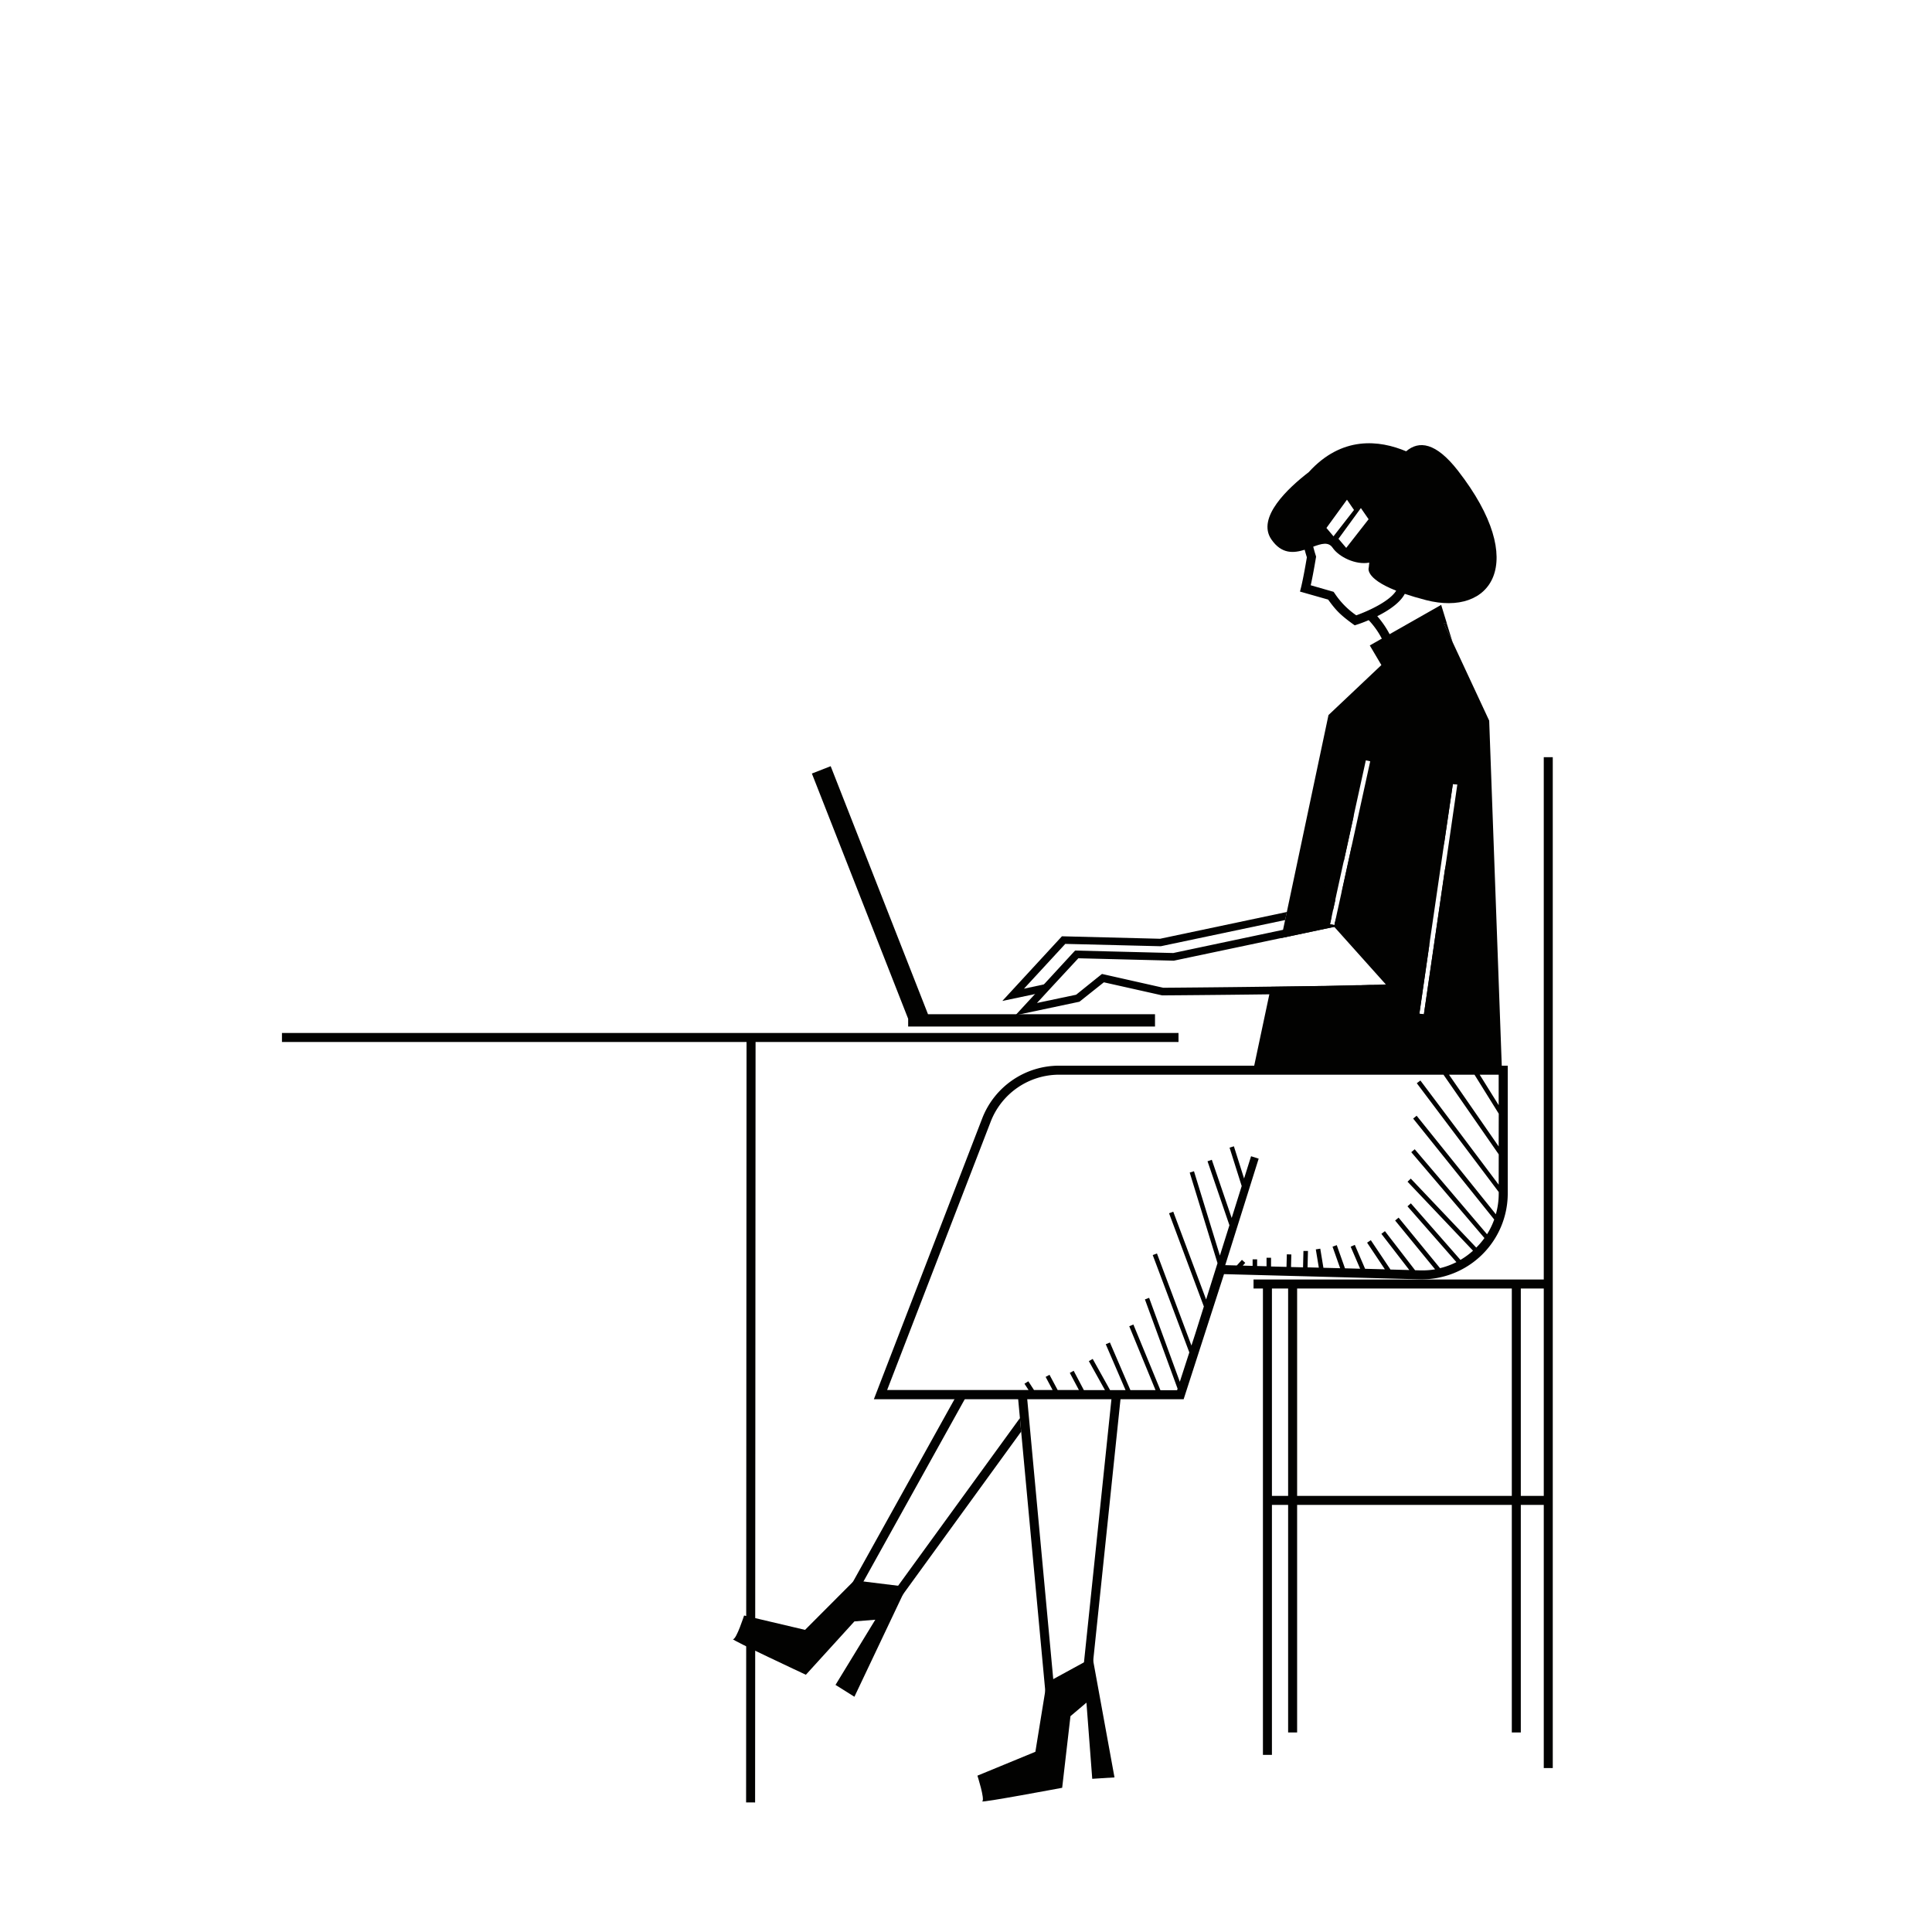 <svg id="Capa_3" data-name="Capa 3" xmlns="http://www.w3.org/2000/svg" viewBox="0 0 1000 1000"><title>Mesa de trabajo 85</title><path d="M600.45,485.9l-50.79-1.28L518.8,518.09l16.94-3.57.86-.18,4.57-5-.88.19L530,511.75l21.39-23.19,8.82.21,40.41,1h.23l2.12-.45,62.22-13.11.89-4.17Z" fill="#020201"/><path d="M527.9,734,464.56,821.2,446.69,819l53.05-95.46h-5.32l-55.17,99.24,27.48,3.38L528.55,741Z" fill="#020201"/><polygon points="580.04 723.55 565.27 865.04 541.36 878.82 528.55 741.02 527.9 733.98 526.94 723.55 531.63 723.55 532.07 728.26 532.73 735.31 545.35 871.15 560.88 862.19 575.35 723.55 580.04 723.55" fill="#020201"/><path d="M754.61,243.59c-11.41-14.65-20.14-15.68-26.79-10-13.81-5.81-33.24-8.14-50.43,10.8-10.5,8.07-27.13,23.47-19.34,34.79,5.34,7.79,11.64,7.13,17.33,5.34,1.54-.49,3-1.08,4.43-1.59,4.23-1.54,7.77-2.59,9.92.54,3.29,4.83,12,9.07,19,7.74-.18,1.59-.25,2.5-.25,2.5s-2.5,5.41,14.11,12h0c1.35.53,2.82,1.07,4.43,1.63,3.15,1.07,6.81,2.17,11.08,3.27C771.68,319.31,791.91,291.55,754.61,243.59Zm-64.39,34-3.66-4.32,10.63-14.63,3.64,5.32Zm6.58,6-4-4.71,11.59-15.91,4,5.78Z" fill="#020201"/><path d="M712.87,318.94c4.88,5.57,15,19.83,8.1,36.37l-4.3-1.8c6.44-15.44-4.69-28.79-8.23-32.52-3.06,1.31-5.44,2.1-6.11,2.31l-1.12.37-1-.7c-6.56-4.78-8.78-7.11-12.76-12.62l-14.58-4.15.56-2.22s1.23-4.83,3-15.53a73.17,73.17,0,0,1-3.34-26.5l4.64.46a70.43,70.43,0,0,0,3.32,25.17l.16.54-.09.54c-1.19,7.18-2.13,11.8-2.69,14.27l11.81,3.39.49.65A41.75,41.75,0,0,0,702,318.49c5.83-2.07,18.27-7.53,21.14-13.62l4.22,2C725,311.92,718.61,316.07,712.87,318.94Z" fill="#020201"/><polygon points="747.61 323.42 747.21 322.55 749.05 322.55 748.84 322.67 747.61 323.42" fill="#020201"/><path d="M777.37,553.23H648.83L657,514.71l.81-3.94,20.86-.28c1.14,0,2.26,0,3.36-.05s2.22,0,3.31-.05c2.94-.06,5.81-.11,8.54-.18,2,0,3.92-.07,5.76-.12,1.24,0,2.45-.07,3.62-.09.47,0,.91,0,1.35,0s.91-.05,1.33-.05c1.14,0,2.24-.07,3.29-.09.51,0,1,0,1.52,0h.16c.54,0,1.07-.05,1.59-.05l.56,0c.79,0,1.56-.05,2.28-.09l2.08-.1,1.8-.09c.18,0,.39,0,.56-.05l1.49-.11c1,1.11,2,2.19,2.94,3.21l9.07,9.8c-.21-.56,2.73-15.39,6.84-35.25l-5.48,37.61L737,525l10.89-74.7.12-.7c7.25-34.48,14.46-68.24,14.46-68.24s-17.08-18.92-35.72-18.13l.54.31a41.72,41.72,0,0,1,9.1,7.09,24.81,24.81,0,0,0-7.16-2.82,19,19,0,0,0-3.06-.45,25.65,25.65,0,0,0-7.63-3.17l-.28-.07c-.72-.16-1.44-.26-2.19-.35-3.22.44-7.63,2.4-11.78,8.77a50.92,50.92,0,0,0-5.65,12.37,113.11,113.11,0,0,0-4,17.07c-.12.68-.21,1.36-.33,2l-3.17,62,0,.07L690,471l-2.42.51v1.26s.58.66,1.65,1.8l-.35,1.52-.28,1.3-.21,1,1.33.28,1,.21.49-2.21c.65.74,1.42,1.56,2.26,2.47l-2.78.58-27.5,5.81.89-4.18,1.07-5.06.89-4.17,21.58-102L715,344.23l-6-10.15,36.95-21,2.9,9.45h-1.59l.4.87,4.27,9.09L770.8,373Z" fill="#020201"/><polygon points="751.88 332.51 747.61 323.42 747.21 322.55 748.8 322.55 748.84 322.67 751.88 332.51" fill="#020201"/><path d="M442.24,818l-25.55,25.62-31.55-7.44s-3.94,12.26-5.7,12.26,37.68,18.41,37.68,18.41l25.12-27.61,10.81-.87-20.59,33.73,9.78,6.14,27-56.92Z" fill="#020201"/><path d="M541.71,871l-5.8,35.72-30,12.36s3.95,12.26,2.53,13.28,41.34-7,41.34-7l4.29-37.07,8.27-7,3,39.42,11.52-.73-11.32-62Z" fill="#020201"/><polygon points="609.99 534.66 609.99 539.32 391.08 539.32 390.84 932.95 386.18 932.92 386.41 539.32 145.94 539.32 145.94 534.66 609.99 534.66" fill="#020201"/><polygon points="597.83 524.95 597.83 531.32 470.06 531.32 470.06 527.31 420.23 400.38 429.96 396.58 480.33 524.95 597.83 524.95" fill="#020201"/><path d="M666.73,774.26h-8.38V666.93h8.38Zm115.78,0H671.39V666.93H782.51Zm4.66,0V666.93h11.88V774.26Zm11.88-382.33V662.26H648.83v4.67h4.86V908.31h4.66V778.93h8.38V896.72h4.66V778.93H782.51V896.72h4.66V778.93h11.88V915.15h4.66V391.93Z" fill="#020201"/><path d="M755.75,395.92c-.47-1-11.53-24.24-29.89-28.23-.93-.18-1.86-.35-2.77-.44a25.42,25.42,0,0,0-8.75.65,33,33,0,0,0-10.1,4.62,51.85,51.85,0,0,0-4.6,3.5l-.63.56-.42,8.31-3.17,61.51,5.09-23.23,2.31-44.7c6.43-5.32,12.87-7.81,19.15-7.39a20,20,0,0,1,3,.44,25.16,25.16,0,0,1,7.17,2.82c11,6.3,18.26,19.76,19.73,22.68-10.66,53-24.73,109.32-29.81,112.16-.21,0-.49.07-.84.1l-1.49.11c-.17,0-.38,0-.56.05l-1.8.09-2.08.1c-.72,0-1.49.07-2.28.09l-.56,0c-.52,0-1,0-1.59.05h-.16c-.49,0-1,0-1.52,0-1.05,0-2.15.07-3.29.09-.42,0-.86,0-1.33.05s-.88,0-1.35,0c-1.17,0-2.38.07-3.62.09-1.84.05-3.78.07-5.76.12-2.73.07-5.6.12-8.54.18-1.09,0-2.19,0-3.31.05s-2.22.05-3.36.05l-20.86.28c-27.08.37-53,.56-55.66.58l-31.72-7.14-2.76,2.2L557,514.87l-20.27,4.27,2.29-2.47,4.55-4.95L558.15,496l49.25,1.24h.21l55.57-11.71,27.5-5.81,2.78-.58,4.22-.89,2.1-40.82-5.08,23.26L694,475l-2.52.53-.23,1.08-.49,2.21-1-.21-1.33-.28.21-1,.28-1.3-1.21.25-23.63,5-56.81,12-8.49-.21L556.48,492l-.47.49-15.72,17.08L537,513.12l-1.28,1.4-3.29,3.55-6.84,7.42,33.13-7,12.64-10.05,30.14,6.76.21,0H602c2.19,0,27.85-.19,55-.54,26.87-.35,55.19-.84,63.73-1.47h0c.88-.07,1.53-.14,2-.21a3.51,3.51,0,0,0,1.47-.54c2.75-1.84,7.77-10.68,19.22-58.64,1.47-6.16,2.89-12.32,4.2-18.2L752,405.77l2.06.28c1.14-5.49,1.81-8.82,1.84-8.92l.11-.63Z" fill="#020201"/><path d="M548,551.59a42.67,42.67,0,0,0-39.54,27.11L452.31,724.25H612.65l20.9-64.76,101.18,2.68a44.5,44.5,0,0,0,45.68-44.44V551.59Zm227.71,61.59L735.2,559.27l-1.87,1.4L775.74,617v.7a39.56,39.56,0,0,1-1.49,10.8l-41-51-1.8,1.47,41.95,52.25a39.56,39.56,0,0,1-3.71,7.63l-37.44-44-1.78,1.52,37.87,44.44a38,38,0,0,1-4.23,4.94l-33.89-35.71-1.68,1.61,33.89,35.71a40.26,40.26,0,0,1-6.5,4.76l-25.67-29.27-1.75,1.54,25.32,28.88a38.11,38.11,0,0,1-8.47,3.12l-21.44-26.15-1.8,1.49L742.8,657a39.47,39.47,0,0,1-7.93.54l-2.43-.07-15.6-20.23L715,638.63l14.46,18.74-9.75-.26-10.17-15.19-1.93,1.28L716.81,657l-10.24-.28-5.32-12.37-2.14.94L704,656.69l-7.84-.21-4.25-12-2.19.8,3.94,11.15L685,656.2l-1.63-9.89-2.31.37,1.56,9.45-5.83-.16.21-8.47-2.34,0-.21,8.47-6.22-.16.16-6.51-2.33-.07-.17,6.51-8-.21V651h-2.33v4.41l-4.87-.12v-3.45h-2.34v3.38l-5.08-.14,1.28-1.42-1.73-1.57L640.18,655l-6-.16,17.31-55.13-3.94-1.24L643.93,610l-5.27-16.68-2.24.7,6.28,19.87-5.18,16.54L627.23,600.3l-2.22.77,11.34,33.11-4.94,15.7L618,606.23l-2.21.7,14.39,46.87-5.9,18.82-17-45.44-2.17.81,18,48.25-4.36,13.86-2.06,6.36L598.84,648.8l-2.19.82L615.59,700l-4.92,15.21-15.89-43.46-2.17.82,16.91,46.21-.25.79h-8.63l-14-34-2.14.88,13.6,33.08h-13l-10.61-24.66-2.15.91,10.24,23.75h-8l-9-16.16-2,1.14,8.35,15H561l-5.27-10-2,1.1,4.71,8.86h-11l-4.22-7.88-2,1.09,3.61,6.79h-9.63l-2.94-4.52-2,1.26,2.12,3.26h-73.2l53.72-139.2A38,38,0,0,1,548,556.26H747.14l28.6,41.24Zm0-19.78L750,556.26h13.2l12.55,20.18Zm0-21.37-9.82-15.77h9.82Z" fill="#020201"/><path d="M732.54,350.8l-34.93,21.35-13.85,99.78,3.94,4.38.93,1.05.28-1.3.35-1.52L690,471l1.07-4.92,0-.07,4.29-19.58,5.09-23.23,6.5-29.65,2.27.49-9.5,43.37-5.08,23.26-3.27,14.9-.23,1.08-.49,2.21-1-.21.93,1.05,26.74,29.86,3.31,3.71h0l15.37,17.17,24.12-116.69,5.55-37.14Zm15.3,99.48L737,525l-2.31-.33L740.12,487l0-.09,7.49-51.3L752,405.77l2.06.28.25,0L748,449.58Zm-56.41,25.26L694,475l.75-14.37Z" fill="#020201"/></svg>